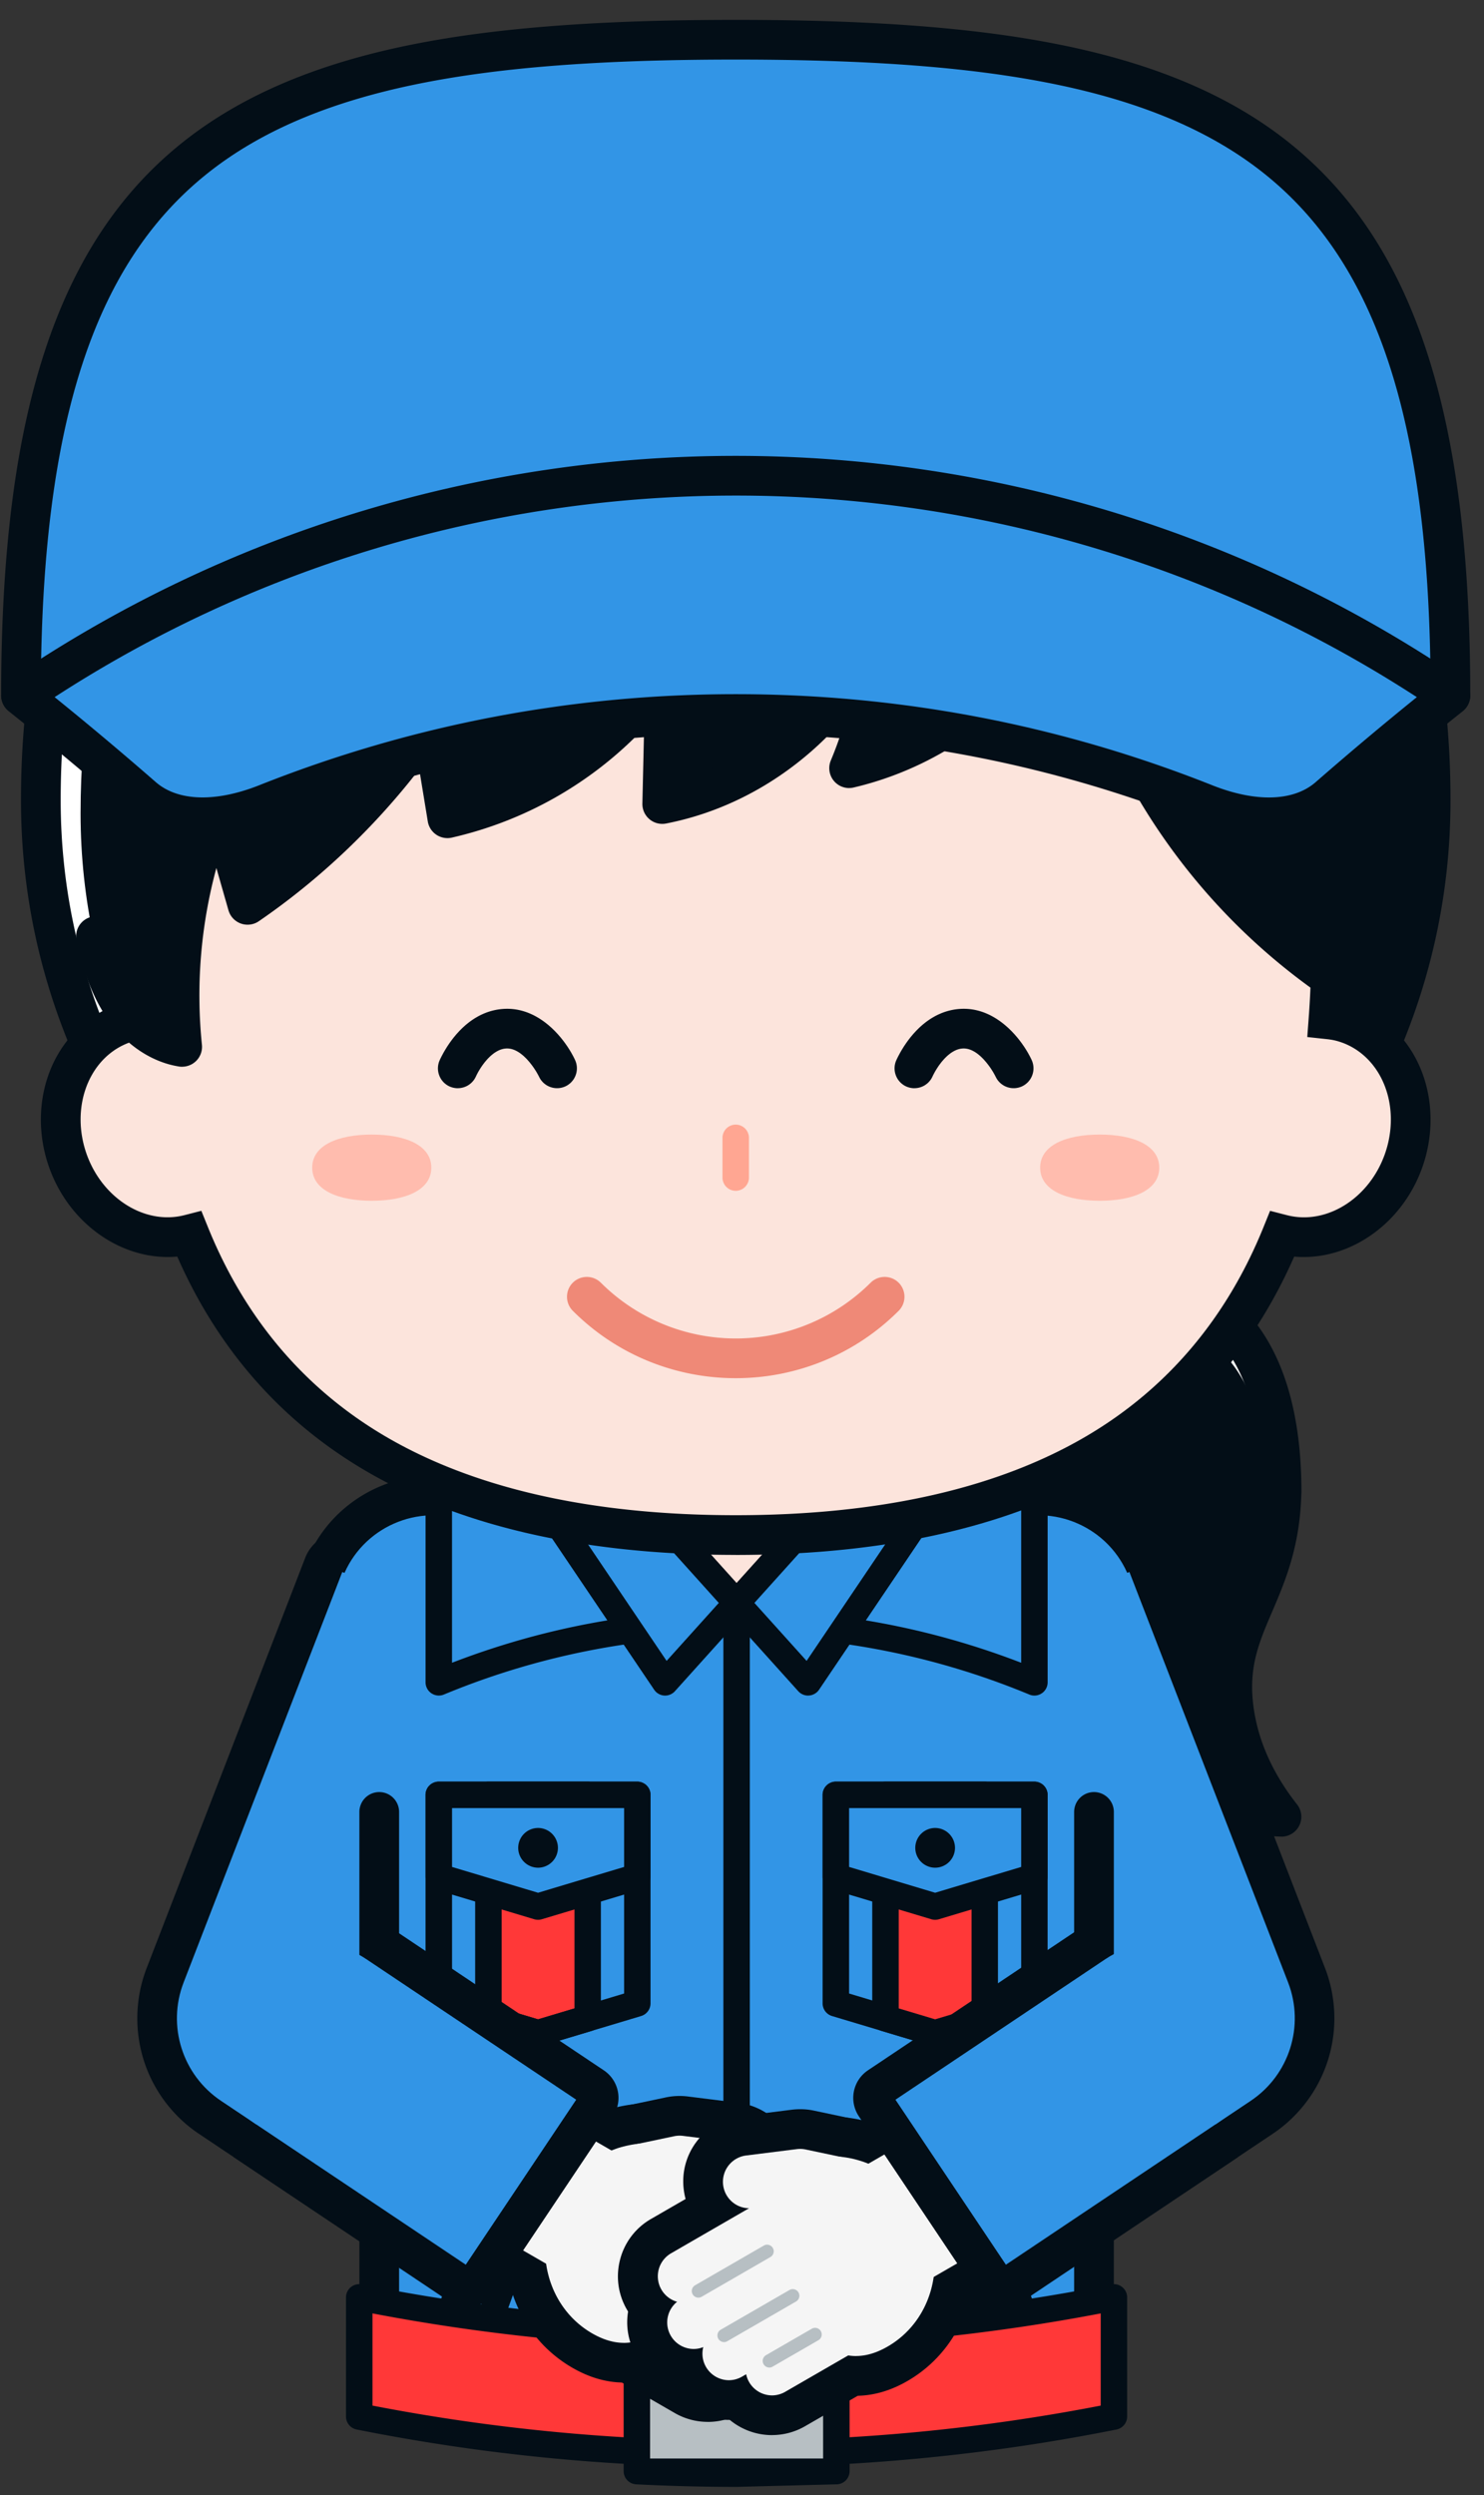 <svg xmlns="http://www.w3.org/2000/svg" width="47" height="79" fill="none" xmlns:v="https://vecta.io/nano"><rect width="100%" height="100%" fill="#333333" stroke="none"/><style><![CDATA[.B{fill:#030e17}.C{fill:#3295e6}.D{fill:#ff3838}.E{fill:#b7bfc3}]]></style><path d="M40.591 47.245c0-4.688-2.111-6.602-4.716-6.602s-4.716 1.914-4.716 6.602l.008-.038c-.034 1.09-.08 4.203 2.261 6.94 2.724 3.185 6.54 3.359 7.16 3.376-.556-.705-1.299-1.858-1.507-3.376-.379-2.764 1.444-3.615 1.507-6.94l.002.038z" fill="#fff"/><g class="B"><path d="M39.35 56.886c-1.409-.314-3.328-1.067-4.865-2.864-2.178-2.546-2.089-5.424-2.06-6.369l-.008-.001c.003-3.708 1.38-5.751 3.878-5.751s3.864 2.027 3.877 5.71h-.002c-.027 1.442-.424 2.368-.809 3.265-.452 1.054-.919 2.145-.691 3.805.103.755.331 1.492.68 2.205h.001z"/><path d="M40.589 58.152c-1.111-.031-4.891-.383-7.639-3.596-1.069-1.25-1.795-2.718-2.157-4.361a11.77 11.77 0 0 1-.258-2.871.63.63 0 0 1-.005-.079c0-2.361.511-4.195 1.519-5.452.933-1.163 2.256-1.779 3.825-1.779s2.892.615 3.825 1.779c1.008 1.258 1.519 3.092 1.519 5.452a.62.62 0 0 1-.004.073c-.049 1.672-.514 2.756-.925 3.716-.424.989-.759 1.771-.586 3.028.146 1.064.61 2.098 1.378 3.073a.63.63 0 0 1-.494 1.018v-.001zm-8.801-11.044a.62.62 0 0 1 .008.118c-.014.44-.045 1.469.226 2.698.317 1.44.951 2.723 1.885 3.814 1.739 2.033 3.953 2.761 5.414 3.019a7.14 7.14 0 0 1-.861-2.525c-.22-1.603.236-2.666.676-3.694.392-.915.797-1.861.826-3.343l.001-.031c-.011-2.027-.429-3.57-1.243-4.585-.695-.868-1.652-1.307-2.844-1.307s-2.149.44-2.844 1.307c-.807 1.006-1.225 2.529-1.242 4.529h-.001z"/></g><path d="M45.309 25.338c0-11.46-6.815-20.75-22.008-20.75s-22.008 9.29-22.008 20.75 9.853 20.75 22.008 20.75 22.008-9.29 22.008-20.75z" fill="#fff"/><g class="B"><path d="M23.721 45.669c-11.673 0-21.169-8.932-21.169-19.912 0-5.76 1.754-10.633 5.073-14.092 3.705-3.862 9.121-5.82 16.096-5.82s12.391 1.958 16.096 5.82c3.319 3.459 5.073 8.332 5.073 14.092 0 10.979-9.497 19.912-21.169 19.912z"/><path d="M23.301 46.717c-3.051 0-6.012-.564-8.799-1.675-2.694-1.075-5.115-2.613-7.194-4.573s-3.716-4.249-4.859-6.796C1.265 31.033.665 28.229.665 25.339c0-6.146 1.896-11.37 5.482-15.108 1.919-2 4.302-3.547 7.084-4.599 2.932-1.109 6.32-1.671 10.071-1.671s7.139.562 10.071 1.671c2.782 1.053 5.166 2.6 7.084 4.599 3.586 3.737 5.482 8.962 5.482 15.108 0 2.89-.6 5.694-1.784 8.334-1.143 2.547-2.777 4.833-4.859 6.796s-4.499 3.499-7.194 4.573a23.64 23.64 0 0 1-8.799 1.675h-.001zm0-41.5c-3.599 0-6.837.535-9.626 1.59-2.606.986-4.834 2.431-6.622 4.294-3.357 3.499-5.131 8.422-5.131 14.237 0 2.712.564 5.343 1.674 7.819 1.075 2.395 2.613 4.547 4.574 6.395s4.25 3.305 6.797 4.321a22.4 22.4 0 0 0 8.334 1.586 22.4 22.4 0 0 0 8.334-1.586c2.547-1.016 4.834-2.469 6.797-4.321s3.5-4 4.574-6.395a18.98 18.98 0 0 0 1.674-7.819c0-5.815-1.775-10.738-5.131-14.237-1.788-1.864-4.016-3.308-6.622-4.294-2.789-1.055-6.027-1.59-9.626-1.59zM16.482 70.34a1.25 1.25 0 0 1-.698-.213l-7.735-5.178c-.489-.327-.686-.95-.473-1.498l6.078-15.72a1.26 1.26 0 0 1 1.627-.72 1.26 1.26 0 0 1 .72 1.626l-5.716 14.781 6.899 4.618a1.26 1.26 0 0 1 .346 1.745c-.243.362-.64.558-1.046.558h-.001z"/><path d="M14.733 72.952a1.25 1.25 0 0 1-.698-.213L6.3 67.562c-.828-.554-1.449-1.382-1.748-2.332a4.42 4.42 0 0 1 .092-2.913L9.668 49.32a1.26 1.26 0 0 1 1.626-.72l5.864 2.267a1.26 1.26 0 0 1 .697.664c.135.305.143.651.023.962l-3.755 9.711 4.808 3.218c.277.185.47.474.534.801a1.26 1.26 0 0 1-.189.944l-3.498 5.225c-.243.362-.64.558-1.046.558h0zM11.561 51.4L6.989 63.223c-.32.829-.029 1.753.71 2.248l6.69 4.478 2.099-3.135-4.599-3.078c-.489-.327-.686-.95-.473-1.498l3.664-9.477L11.56 51.4h.001z"/><path d="M13.72 55.384c-.528 0-1.056-.098-1.563-.294a4.3 4.3 0 0 1-2.477-5.601c.861-2.227 3.374-3.339 5.601-2.477s3.339 3.374 2.477 5.601c-.417 1.079-1.23 1.931-2.288 2.399a4.32 4.32 0 0 1-1.75.373v-.001zm.001-6.149a1.82 1.82 0 0 0-1.696 1.161c-.175.452-.163.946.033 1.389s.553.784 1.006.959.946.163 1.389-.033.784-.553.96-1.006a1.82 1.82 0 0 0-1.039-2.348 1.81 1.81 0 0 0-.653-.122h0z"/></g><g class="C"><path d="M14.734 71.694l-7.735-5.177c-1.222-.818-1.714-2.374-1.184-3.746l5.025-12.997 5.865 2.267-4.118 10.65 5.644 3.778-3.498 5.225h0z"/><path d="M10.852 49.943c.612-1.583 2.392-2.37 3.975-1.758s2.37 2.392 1.758 3.975-2.392 2.37-3.975 1.758-2.37-2.392-1.758-3.975z"/></g><g class="B"><path d="M30.129 70.339c-.406 0-.803-.196-1.046-.558a1.26 1.26 0 0 1 .346-1.745l6.898-4.618-5.715-14.781a1.26 1.26 0 0 1 .72-1.626 1.26 1.26 0 0 1 1.626.72l6.078 15.72c.212.549.015 1.171-.473 1.498l-7.735 5.178a1.25 1.25 0 0 1-.698.213h-.001z"/><path d="M31.876 72.952a1.28 1.28 0 0 1-.245-.024 1.26 1.26 0 0 1-.801-.534l-3.497-5.226a1.26 1.26 0 0 1 .346-1.745l4.807-3.218-3.755-9.711a1.26 1.26 0 0 1 .719-1.626l5.864-2.268c.311-.12.657-.112.962.023a1.26 1.26 0 0 1 .664.696l5.026 12.997a4.42 4.42 0 0 1 .092 2.913c-.3.95-.921 1.778-1.749 2.332l-7.735 5.178c-.209.14-.452.212-.7.212v.001zm-1.753-6.137l2.098 3.135 6.69-4.478c.739-.495 1.031-1.419.71-2.248L35.049 51.4l-3.519 1.361 3.664 9.477c.212.549.015 1.171-.473 1.498l-4.598 3.078z"/><path d="M32.897 55.382c-1.738 0-3.381-1.054-4.044-2.769-.861-2.227.25-4.74 2.478-5.601a4.34 4.34 0 0 1 5.602 2.477 4.3 4.3 0 0 1-2.477 5.601c-.512.198-1.039.292-1.557.292h0zm-1.698-3.676a1.82 1.82 0 0 0 2.348 1.039c.452-.175.809-.516 1.006-.959s.208-.937.033-1.389a1.82 1.82 0 0 0-2.348-1.039 1.82 1.82 0 0 0-1.039 2.348z"/></g><g class="C"><path d="M31.876 71.694l-3.497-5.225 5.644-3.778-4.118-10.65 5.865-2.268 5.026 12.997c.53 1.372.039 2.928-1.184 3.747l-7.735 5.177h0z"/><path d="M30.026 52.159c-.612-1.583.175-3.363 1.758-3.975s3.363.175 3.975 1.758-.175 3.363-1.758 3.975-3.363-.175-3.975-1.758z"/><path d="M32.761 43.783H13.897v18.864h18.864V43.783z"/><path d="M12.01 57.37v18.864a72.3 72.3 0 0 0 11.31.891 72.33 72.33 0 0 0 11.326-.891V57.37H12.01z"/></g><g class="B"><path d="M23.333 77.753h-.012c-3.807 0-7.646-.302-11.409-.898a.63.63 0 0 1-.53-.621V57.37a.63.63 0 0 1 .629-.629.63.63 0 0 1 .629.629v18.325c3.528.531 7.119.801 10.682.801 3.57.001 7.165-.269 10.697-.801V57.37a.63.63 0 0 1 .629-.629.63.63 0 0 1 .629.629v18.864a.63.63 0 0 1-.53.621c-3.763.596-7.603.898-11.413.898z"/><path d="M23.329 76.951a.42.42 0 0 1-.419-.419V44.673a.42.42 0 0 1 .419-.419.42.42 0 0 1 .419.419v31.859a.42.42 0 0 1-.419.419z"/></g><path d="M13.897 43.206c6.039 2.502 12.824 2.502 18.864 0v10.061c-6.039-2.502-12.824-2.502-18.864 0V43.206z" class="C"/><path d="M32.761 53.686c-.054 0-.109-.011-.16-.032a24.11 24.11 0 0 0-9.272-1.844 24.1 24.1 0 0 0-9.272 1.844.42.42 0 0 1-.579-.387V43.206a.42.42 0 0 1 .579-.387 24.11 24.11 0 0 0 9.272 1.845 24.1 24.1 0 0 0 9.272-1.845.42.42 0 0 1 .579.387v10.061a.42.42 0 0 1-.419.419zm-9.432-2.715c3.1 0 6.129.564 9.013 1.676v-8.823c-2.884 1.113-5.912 1.676-9.013 1.676s-6.129-.564-9.013-1.676v8.823c2.884-1.113 5.913-1.676 9.013-1.676z" class="B"/><path d="M26.724 46.979h-6.791l3.395 3.773 3.395-3.773z" fill="#fce4dc"/><path d="M23.329 51.171a.42.42 0 0 1-.312-.139l-3.395-3.773a.42.42 0 0 1 .312-.7h6.791a.42.42 0 0 1 .312.7l-3.395 3.773a.42.42 0 0 1-.312.139zm-2.455-3.773l2.454 2.727 2.454-2.727h-4.908z" class="B"/><path d="M23.329 50.752l-2.264 2.515-3.396-5.03 2.264-1.258 3.396 3.773z" class="C"/><path d="M21.065 53.686c-.01 0-.02 0-.029-.001a.42.42 0 0 1-.318-.184l-3.396-5.03a.42.42 0 0 1 .144-.601l2.264-1.258a.42.42 0 0 1 .515.086l3.395 3.773a.42.42 0 0 1 0 .561l-2.264 2.515a.42.42 0 0 1-.312.139h0zm-2.792-5.305l2.839 4.207 1.653-1.836-2.92-3.244-1.572.873z" class="B"/><path d="M23.329 50.752l2.264 2.515 3.395-5.03-2.264-1.258-3.395 3.773z" class="C"/><path d="M25.593 53.686a.42.42 0 0 1-.312-.139l-2.264-2.515a.42.42 0 0 1 0-.561l3.395-3.773a.42.42 0 0 1 .515-.086l2.264 1.258a.42.42 0 0 1 .144.601l-3.395 5.03a.42.42 0 0 1-.318.183l-.029.001v.001zm-1.7-2.934l1.653 1.836 2.839-4.207-1.572-.873-2.92 3.244zm5.724 14.042a.43.43 0 0 1-.121-.018l-3.144-.943a.42.42 0 0 1-.299-.401V56.83a.42.42 0 0 1 .419-.419h6.288a.42.42 0 0 1 .419.419v6.602a.42.42 0 0 1-.299.401l-3.144.943c-.039.012-.08.018-.121.018zm-2.725-1.674l2.725.817 2.725-.817v-5.871h-5.45v5.871z" class="B"/><use href="#B" class="D"/><use href="#C" class="B"/><use href="#B" x="-12.576" class="D"/><use href="#C" x="-12.576" class="B"/><use href="#D" class="C"/><g class="B"><path d="M29.617 60.786a.43.43 0 0 1-.121-.018l-3.144-.943a.42.42 0 0 1-.299-.401V56.83a.42.42 0 0 1 .419-.419h6.288a.42.42 0 0 1 .419.419v2.594a.42.42 0 0 1-.299.401l-3.144.943c-.039.012-.08.018-.121.018zm-2.725-1.674l2.725.817 2.725-.817v-1.863h-5.45v1.863z"/><use href="#E"/><path d="M17.041 64.794a.43.43 0 0 1-.121-.018l-3.144-.943a.42.42 0 0 1-.299-.401V56.83a.42.42 0 0 1 .419-.419h6.288a.42.42 0 0 1 .419.419v6.602a.42.42 0 0 1-.299.401l-3.144.943c-.039.012-.08.018-.121.018zm-2.725-1.674l2.725.817 2.725-.817v-5.871h-5.449v5.871z"/></g><use href="#D" x="-12.576" class="C"/><g class="B"><path d="M17.041 60.786a.43.43 0 0 1-.121-.018l-3.144-.943a.42.42 0 0 1-.299-.401V56.83a.42.42 0 0 1 .419-.419h6.288a.42.42 0 0 1 .419.419v2.594a.42.42 0 0 1-.299.401l-3.144.943c-.039.012-.08.018-.121.018zm-2.725-1.674l2.725.817 2.725-.817v-1.863h-5.449v1.863z"/><use href="#E" x="-12.576"/><path d="M31.359 74.462a.42.42 0 0 1-.394-.276l-2.151-5.908a.42.42 0 0 1 .251-.537l1.182-.43a.42.42 0 0 1 .537.251l2.15 5.908a.42.42 0 0 1-.251.537l-1.182.43a.42.42 0 0 1-.143.026h0zm-1.613-6.077l1.864 5.121.394-.144-1.864-5.121-.394.143zm-14.447 6.077a.42.42 0 0 1-.143-.025l-1.182-.43a.42.42 0 0 1-.251-.537l2.15-5.908a.42.42 0 0 1 .537-.25l1.182.43a.42.42 0 0 1 .25.537l-2.15 5.909a.42.42 0 0 1-.394.276zm-.645-1.1l.394.143 1.864-5.121-.394-.144-1.864 5.121z"/></g><path d="M11.378 72.739a60.99 60.99 0 0 0 23.902 0v3.773c-7.889 1.577-16.013 1.577-23.902 0v-3.773z" class="D"/><path d="M23.329 78.114a61.55 61.55 0 0 1-12.034-1.19.42.42 0 0 1-.337-.411v-3.773a.42.42 0 0 1 .501-.411c3.899.779 7.892 1.175 11.869 1.175a60.67 60.67 0 0 0 11.869-1.175.42.42 0 0 1 .501.411v3.773a.42.42 0 0 1-.337.411c-3.953.79-8.002 1.191-12.033 1.191h.001zm-11.532-1.947c3.792.735 7.67 1.108 11.532 1.108s7.74-.373 11.532-1.108v-2.919c-3.794.725-7.671 1.093-11.532 1.093s-7.738-.368-11.532-1.093v2.919z" class="B"/><path d="M26.488 78.241a61.09 61.09 0 0 1-6.319 0v-5.03a61.09 61.09 0 0 0 6.319 0v5.03z" class="E"/><path d="M23.329 78.742a61.75 61.75 0 0 1-3.181-.082.42.42 0 0 1-.397-.419v-5.03a.42.42 0 0 1 .441-.419c2.082.108 4.193.108 6.275 0a.42.42 0 0 1 .441.419v5.03a.42.42 0 0 1-.397.419l-3.181.082h.001zm-2.74-.9h5.48v-4.191h-5.48v4.191z" class="B"/><path d="M42.474 32.343a2.82 2.82 0 0 0-.399-.069l.09-2.535c0-10.418-8.445-18.864-18.864-18.864S4.438 19.321 4.438 29.74c0 .86.029 1.706.09 2.535-.133.014-.266.035-.399.069-1.657.428-2.58 2.283-2.062 4.144s2.278 3.022 3.934 2.597c2.299 5.687 7.431 9.52 17.301 9.52s15.002-3.833 17.301-9.52c1.656.425 3.416-.737 3.934-2.597s-.406-3.716-2.062-4.144h0z" fill="#fce4dc"/><path d="M23.301 49.232c-4.809 0-8.783-.914-11.811-2.716-2.625-1.563-4.6-3.825-5.876-6.73-.101.009-.201.014-.302.014-1.704 0-3.33-1.269-3.852-3.143-.313-1.126-.178-2.316.371-3.267.463-.802 1.182-1.375 2.034-1.625a36.03 36.03 0 0 1-.056-2.024c0-2.631.516-5.184 1.532-7.587.982-2.321 2.387-4.406 4.177-6.196s3.874-3.195 6.196-4.177c2.403-1.017 4.956-1.532 7.587-1.532s5.184.516 7.587 1.532c2.321.982 4.406 2.387 6.196 4.177s3.195 3.874 4.177 6.196c1.017 2.403 1.532 4.956 1.532 7.587a35.86 35.86 0 0 1-.056 2.024c.852.25 1.571.823 2.034 1.625.549.951.684 2.142.371 3.267-.552 1.985-2.344 3.291-4.154 3.13-1.276 2.905-3.251 5.168-5.876 6.73-3.027 1.802-7.001 2.716-11.811 2.716h.001zM6.377 38.338l.206.51c1.16 2.87 3.028 5.086 5.55 6.588 2.831 1.685 6.588 2.539 11.168 2.539s8.337-.854 11.168-2.539c2.523-1.502 4.39-3.718 5.55-6.588l.206-.51.533.137c1.324.34 2.747-.627 3.172-2.156.223-.802.133-1.641-.248-2.301-.312-.54-.797-.918-1.365-1.065-.088-.023-.187-.04-.309-.053l-.605-.065.045-.607c.059-.798.089-1.635.089-2.489a18.12 18.12 0 0 0-1.433-7.098c-.918-2.171-2.233-4.122-3.908-5.796s-3.625-2.99-5.796-3.908c-2.248-.951-4.636-1.433-7.098-1.433a18.12 18.12 0 0 0-7.097 1.433c-2.171.918-4.122 2.233-5.796 3.908s-2.99 3.625-3.908 5.796a18.12 18.12 0 0 0-1.433 7.098 34.27 34.27 0 0 0 .088 2.489l.044.606-.605.065c-.122.013-.221.03-.309.053-.569.147-1.054.525-1.365 1.065-.381.66-.471 1.499-.248 2.301.425 1.528 1.849 2.496 3.172 2.156l.533-.137.001.001z" class="B"/><g fill="#ffbcae"><use href="#F"/><use href="#F" x="23.055"/></g><path d="M23.301 43.637c-1.869 0-3.738-.711-5.16-2.134a.63.63 0 0 1 0-.889.63.63 0 0 1 .889 0 6.05 6.05 0 0 0 8.543 0 .63.63 0 0 1 .889 0 .63.63 0 0 1 0 .889c-1.422 1.422-3.292 2.134-5.161 2.134z" fill="#ef8977"/><path d="M23.301 37.704a.42.42 0 0 1-.419-.419v-1.258a.42.42 0 0 1 .419-.419.42.42 0 0 1 .419.419v1.258a.42.42 0 0 1-.419.419z" fill="#ffa692"/><g class="B"><path d="M28.96 34.456a.64.64 0 0 1-.264-.058.63.63 0 0 1-.306-.835c.159-.343.767-1.474 1.919-1.61 1.205-.142 2.054.943 2.364 1.607a.63.63 0 0 1-.303.836.63.63 0 0 1-.836-.303 2.44 2.44 0 0 0-.375-.544c-.24-.258-.477-.375-.703-.348-.429.05-.783.582-.925.889a.63.63 0 0 1-.571.365h0zm-14.462 0a.64.64 0 0 1-.264-.058.63.63 0 0 1-.306-.835c.159-.343.767-1.474 1.92-1.61 1.206-.142 2.053.943 2.364 1.607a.63.63 0 0 1-.303.836.63.63 0 0 1-.836-.303 2.44 2.44 0 0 0-.375-.544c-.24-.258-.476-.375-.703-.348-.429.05-.784.582-.925.889a.63.63 0 0 1-.571.365h0zM3.039 29.64c.17.77.401 1.541.84 2.197s1.11 1.188 1.889 1.31a16.06 16.06 0 0 1 1.137-7.762l.934 3.267a21.87 21.87 0 0 0 5.813-5.892l.516 3.15c2.781-.621 5.302-2.335 6.902-4.692l-.098 4.241c3.135-.609 5.86-2.968 6.942-5.969-.039 1.656-.385 3.305-1.024 4.833a9.88 9.88 0 0 0 5.093-3.022 9.82 9.82 0 0 0 1.567-2.389l.097.009a19.87 19.87 0 0 0 8.805 12.996 15.03 15.03 0 0 0-.669-12.514s-1.661-8.306-10.632-8.928c-15.18-3.115-21.68 2.576-21.68 2.576a16.2 16.2 0 0 0-5.721 7.324 16.19 16.19 0 0 0-.713 9.266h.001z"/><path d="M5.769 33.776a.63.63 0 0 1-.097-.007c-.891-.14-1.735-.716-2.314-1.581-.53-.792-.776-1.705-.932-2.412a.63.63 0 0 1 .479-.749.63.63 0 0 1 .749.479c.132.598.336 1.365.749 1.982.191.286.42.524.668.7a16.66 16.66 0 0 1 1.255-7.043.63.63 0 0 1 1.185.068l.688 2.408a21.41 21.41 0 0 0 4.931-5.209.63.63 0 0 1 1.144.247l.405 2.471a10.82 10.82 0 0 0 5.873-4.265.63.63 0 0 1 1.148.367l-.079 3.421c1.196-.356 2.323-.989 3.298-1.855 1.181-1.05 2.047-2.363 2.505-3.798a.63.63 0 0 1 .79-.408.63.63 0 0 1 .408.79c-.527 1.65-1.518 3.156-2.868 4.355s-2.961 2.008-4.661 2.338a.63.63 0 0 1-.748-.632l.055-2.394a12.09 12.09 0 0 1-6.094 3.473.63.63 0 0 1-.757-.512l-.271-1.652c-1.429 1.85-3.165 3.496-5.082 4.811a.63.63 0 0 1-.96-.346l-.383-1.34a15.4 15.4 0 0 0-.458 5.598.63.63 0 0 1-.626.694h0z"/><path d="M26.892 24.952a.63.63 0 0 1-.58-.871c.661-1.581 1-3.322.983-5.035a.63.63 0 0 1 .622-.635.63.63 0 0 1 .635.622c.015 1.454-.204 2.927-.64 4.322 1.374-.523 2.626-1.377 3.603-2.473a9.26 9.26 0 0 0 2.269-5.057.63.63 0 0 1 .697-.552.63.63 0 0 1 .552.697c-.245 2.117-1.161 4.159-2.58 5.749s-3.344 2.732-5.42 3.216a.62.62 0 0 1-.143.016z"/></g><g fill="#fff"><path d="M6.821 16.026a1.572 1.572 0 1 1 0-3.144 1.572 1.572 0 1 1 0 3.144zm4.535-1.566a17.97 17.97 0 0 0 3.32.511h.005a1.36 1.36 0 0 1 1.279 1.439c-.043.725-.649 1.285-1.367 1.281-1.295-.008-2.592-.14-3.865-.39h-.006c-.789-.155-1.304-.92-1.149-1.709s.919-1.304 1.709-1.149l.075.017z"/><path d="M14.676 14.972a17.87 17.87 0 0 0 4.146-.241h.003c.677-.119 1.322.333 1.441 1.01.115.654-.307 1.28-.947 1.428a20.52 20.52 0 0 1-4.726.523h-.006a1.361 1.361 0 1 1 .018-2.722l.071.002h0zm7.865 1.087a1.15 1.15 0 0 1-1.149-1.15 1.15 1.15 0 0 1 1.149-1.149 1.15 1.15 0 0 1 1.149 1.149 1.15 1.15 0 0 1-1.149 1.15z"/></g><g class="B"><path d="M19.764 75.018c-.469 0-.952-.137-1.427-.412a3.8 3.8 0 0 1-1.806-2.458 4.16 4.16 0 0 1 .463-3.036c.539-.932 1.39-1.614 2.398-1.919 1.037-.314 2.114-.196 3.032.334 1.024.591 1.511 1.528 1.369 2.638-.103.815-.542 1.628-.946 2.326s-.888 1.485-1.542 1.982c-.477.363-1.001.544-1.542.544v.001zm.769-5.48a1.41 1.41 0 0 0-.411.062c-.394.119-.731.393-.949.769s-.285.805-.192 1.206a1.31 1.31 0 0 0 .614.853.7.7 0 0 0 .153.07c.131-.069.395-.351.923-1.265s.64-1.284.634-1.431c-.019-.018-.059-.052-.137-.097a1.26 1.26 0 0 0-.634-.168h-.001z"/><path d="M19.757 75.437c-.543 0-1.091-.157-1.629-.468-1.012-.585-1.722-1.546-1.999-2.709-.271-1.136-.092-2.329.502-3.359.592-1.025 1.529-1.774 2.639-2.11 1.15-.348 2.344-.216 3.363.373 1.18.681 1.74 1.766 1.576 3.054-.102.802-.473 1.572-.998 2.483-.552.956-1.58 2.736-3.455 2.736h0zm.777-5.481a1 1 0 0 0-.292.045 1.24 1.24 0 0 0-.707.578c-.288.499-.216 1.093.147 1.401.123-.15.321-.431.625-.955.107-.186.391-.678.517-1.018-.092-.034-.189-.05-.29-.05h0z"/><path d="M19.834 70.911c-.984 0-1.846-.7-2.05-1.663a2.1 2.1 0 0 1 1.618-2.484l1.688-.356a2.1 2.1 0 0 1 .693-.029l1.609.202a2.1 2.1 0 0 1 1.818 2.34c-.07.556-.352 1.051-.794 1.394a2.08 2.08 0 0 1-1.549.424l-1.256-.157-1.344.284a2.11 2.11 0 0 1-.434.045zm-.086-2.506h0zm3.434-.16h.001z"/><path d="M25.199 73.752c-.367 0-.729-.097-1.048-.281l-2.858-1.65a2.1 2.1 0 0 1-.767-2.864 2.08 2.08 0 0 1 2.864-.767l2.858 1.65a2.1 2.1 0 0 1 .767 2.863c-.374.647-1.069 1.048-1.816 1.048z"/><path d="M22.417 76.683c-.367 0-.729-.097-1.047-.281l-2.042-1.179c-.485-.28-.832-.732-.977-1.272s-.07-1.106.21-1.591a2.08 2.08 0 0 1 2.864-.766l2.041 1.178a2.1 2.1 0 0 1 .767 2.864c-.374.647-1.069 1.048-1.816 1.048v-.001z"/><path d="M23.784 76.202c-.367 0-.729-.097-1.047-.281l-2.858-1.65a2.1 2.1 0 0 1-.767-2.864 2.08 2.08 0 0 1 2.863-.767l2.858 1.65a2.1 2.1 0 0 1 .767 2.863c-.373.647-1.069 1.049-1.816 1.049h0z"/><path d="M24.9 75.212a2.1 2.1 0 0 1-1.047-.281l-3.267-1.886c-.485-.28-.832-.732-.977-1.273s-.07-1.106.21-1.591a2.08 2.08 0 0 1 2.864-.767l3.266 1.886a2.1 2.1 0 0 1 .767 2.863c-.373.647-1.069 1.049-1.816 1.049z"/><path d="M18.075 72.899c-.219 0-.436-.057-.629-.169l-3.267-1.886a1.26 1.26 0 0 1-.46-1.718l1.651-2.859a1.26 1.26 0 0 1 1.718-.46l3.267 1.886a1.26 1.26 0 0 1 .46 1.718l-1.651 2.859a1.26 1.26 0 0 1-.763.586 1.25 1.25 0 0 1-.326.043zm-1.55-3.604l1.089.629.393-.681-1.089-.629-.393.681z"/><path d="M18.075 73.318a1.68 1.68 0 0 1-.836-.223l-3.27-1.888a1.67 1.67 0 0 1-.614-2.291l1.651-2.859a1.68 1.68 0 0 1 2.289-.615l3.268 1.887a1.67 1.67 0 0 1 .781 1.019 1.69 1.69 0 0 1-.169 1.274l-1.65 2.857a1.68 1.68 0 0 1-1.453.838h0zm6.673.061a1.26 1.26 0 0 1-.628-.169l-2.178-1.258a1.26 1.26 0 0 1-.461-1.718 1.26 1.26 0 0 1 1.718-.461l2.178 1.258a1.26 1.26 0 0 1-.63 2.347h.001zm-2.246 2.213a1.25 1.25 0 0 1-.628-.169l-1.452-.838a1.26 1.26 0 0 1-.461-1.718 1.26 1.26 0 0 1 1.718-.461l1.452.838a1.26 1.26 0 0 1-.63 2.347v.001z"/><path d="M23.936 74.786c-.213 0-.429-.055-.628-.169L21.13 73.36a1.26 1.26 0 0 1-.46-1.718 1.26 1.26 0 0 1 1.718-.46l2.178 1.258a1.26 1.26 0 0 1 .46 1.718c-.233.403-.656.629-1.09.629z"/></g><g fill="#f5f5f5"><path d="M18.966 73.517c-1.269-.733-1.664-2.423-.883-3.777s2.443-1.857 3.712-1.124.745 1.893-.036 3.246-1.524 2.387-2.793 1.654h0z"/><path d="M19.757 74.18c-.304 0-.636-.089-1.001-.299-1.467-.847-1.931-2.798-1.036-4.349.431-.747 1.111-1.293 1.915-1.536.813-.246 1.655-.155 2.37.258.734.423 1.055 1.031.957 1.806-.076.594-.39 1.235-.84 2.013-.48.832-1.217 2.108-2.365 2.108zm-.581-1.026c.788.455 1.286.118 2.221-1.501.399-.691.676-1.244.734-1.7.055-.437-.103-.719-.545-.974a2.14 2.14 0 0 0-1.707-.182 2.49 2.49 0 0 0-1.432 1.153c-.665 1.151-.337 2.588.729 3.204h-.001z"/><path d="M19.834 69.654a.84.84 0 0 1-.819-.666.84.84 0 0 1 .647-.994l1.688-.356c.091-.019.185-.023.278-.012l1.608.202a.84.84 0 0 1 .727.937.84.84 0 0 1-.937.727l-1.468-.184-1.551.327c-.058.013-.117.018-.174.018v.001z"/><use href="#G"/><path d="M22.417 75.426a.83.83 0 0 1-.418-.113l-2.042-1.179a.84.84 0 0 1-.307-1.145.84.84 0 0 1 1.145-.307l2.042 1.179a.84.84 0 0 1-.42 1.564v.001z"/><use href="#G" x="-1.415" y="2.45"/><path d="M24.9 73.955a.83.83 0 0 1-.418-.113l-3.267-1.886a.84.84 0 0 1-.307-1.145.84.84 0 0 1 1.145-.307l3.267 1.886a.84.84 0 0 1-.42 1.565h0zm-8.442-7.059l-1.651 2.859 3.267 1.886 1.651-2.859-3.267-1.886z"/><path d="M18.075 72.06a.42.42 0 0 1-.209-.056l-3.267-1.886a.42.42 0 0 1-.153-.573l1.651-2.859a.42.42 0 0 1 .572-.154l3.267 1.886c.097.056.167.147.195.255s.014.222-.042.318l-1.651 2.859a.42.42 0 0 1-.363.21zm-2.694-2.459l2.541 1.467 1.231-2.133-2.541-1.467-1.231 2.133z"/></g><path d="M24.749 72.331a.21.21 0 0 1-.105-.028l-2.178-1.258a.21.21 0 0 1-.077-.286.21.21 0 0 1 .287-.077l2.178 1.258a.21.21 0 0 1-.105.391zm-2.246 2.213a.21.21 0 0 1-.105-.028l-1.452-.838a.21.21 0 0 1-.077-.287.21.21 0 0 1 .286-.077l1.452.838a.21.21 0 0 1-.105.391zm1.434-.806a.21.21 0 0 1-.105-.028l-2.178-1.258a.21.21 0 0 1-.077-.286.21.21 0 0 1 .286-.077l2.178 1.258a.21.21 0 0 1-.105.391z" class="E"/><g class="B"><path d="M27.103 75.436c-.541 0-1.065-.182-1.542-.544-.654-.497-1.139-1.284-1.542-1.982s-.842-1.511-.945-2.326c-.141-1.11.345-2.047 1.369-2.638.918-.53 1.995-.649 3.032-.334a4.16 4.16 0 0 1 2.398 1.919c.539.932.703 2.01.463 3.036a3.8 3.8 0 0 1-1.806 2.458c-.476.275-.958.412-1.427.412h0zm-1.539-5.216c-.006.148.106.517.634 1.431s.792 1.196.923 1.265a.71.71 0 0 0 .153-.07 1.31 1.31 0 0 0 .614-.853c.094-.401.026-.829-.192-1.206s-.555-.65-.949-.769a1.31 1.31 0 0 0-1.046.106c-.078.045-.118.079-.137.097l-.001-.001z"/><path d="M27.11 75.856c-1.874 0-2.902-1.78-3.454-2.736-.526-.911-.897-1.681-.999-2.484-.163-1.288.396-2.373 1.576-3.054 1.02-.588 2.214-.721 3.363-.373 1.11.336 2.048 1.086 2.64 2.111 1.242 2.152.571 4.874-1.496 6.068-.538.311-1.086.468-1.63.468zm-1.067-5.431c.126.34.41.832.517 1.018.303.525.501.805.624.955a.94.94 0 0 0 .295-.505 1.24 1.24 0 0 0-.855-1.473c-.202-.061-.403-.059-.582.006h0z"/><path d="M27.033 71.33a2.1 2.1 0 0 1-.435-.046l-1.342-.283-1.258.158c-.088.011-.176.016-.262.016a2.1 2.1 0 0 1-2.079-1.835A2.08 2.08 0 0 1 23.475 67l1.607-.202c.237-.028.469-.019.694.029l1.688.356a2.1 2.1 0 0 1 1.618 2.483c-.203.964-1.065 1.663-2.05 1.663h0zm.085-2.506h.001z"/><path d="M21.668 74.17c-.747 0-1.442-.401-1.816-1.048-.28-.485-.354-1.05-.21-1.591a2.08 2.08 0 0 1 .976-1.273l2.859-1.651a2.08 2.08 0 0 1 2.863.768 2.1 2.1 0 0 1-.767 2.862l-2.859 1.651c-.318.184-.68.281-1.047.281v.001z"/><path d="M24.45 77.102c-.747 0-1.443-.402-1.816-1.048-.279-.484-.354-1.049-.209-1.59s.492-.993.976-1.273l2.042-1.179a2.08 2.08 0 0 1 1.591-.21c.54.145.992.492 1.272.976a2.08 2.08 0 0 1-.767 2.863l-2.042 1.179c-.318.184-.68.281-1.047.281h0z"/><path d="M23.083 76.62c-.747 0-1.442-.401-1.816-1.048-.28-.485-.354-1.05-.21-1.591s.492-.993.976-1.273l2.859-1.651a2.08 2.08 0 0 1 2.863.767 2.1 2.1 0 0 1-.767 2.863l-2.859 1.651c-.318.184-.68.281-1.047.281h0z"/><path d="M21.967 75.631c-.747 0-1.442-.401-1.816-1.048a2.08 2.08 0 0 1 .767-2.863l3.267-1.886a2.08 2.08 0 0 1 2.863.767 2.08 2.08 0 0 1 .21 1.59c-.145.541-.492.993-.977 1.273l-3.267 1.886c-.318.184-.681.281-1.047.281h0z"/><path d="M28.792 73.318a1.25 1.25 0 0 1-.326-.043c-.322-.086-.597-.297-.763-.586l-1.651-2.859a1.26 1.26 0 0 1 .46-1.718l3.267-1.886a1.26 1.26 0 0 1 .954-.126c.322.086.597.297.763.586l1.651 2.859a1.26 1.26 0 0 1-.46 1.718l-3.267 1.886c-.193.111-.41.169-.629.169zm.068-3.656l.393.681 1.089-.629-.393-.68-1.089.629z"/><path d="M28.792 73.736a1.69 1.69 0 0 1-.437-.058 1.66 1.66 0 0 1-1.014-.779l-1.652-2.86a1.68 1.68 0 0 1 .613-2.291l3.267-1.886a1.69 1.69 0 0 1 1.274-.167c.427.115.792.392 1.016.779l1.652 2.86a1.68 1.68 0 0 1-.613 2.291l-3.267 1.886a1.68 1.68 0 0 1-.838.225zm-6.673.062c-.435 0-.857-.225-1.09-.629a1.26 1.26 0 0 1 .46-1.718l2.178-1.257a1.26 1.26 0 0 1 1.718.461 1.26 1.26 0 0 1-.461 1.718l-2.178 1.258a1.25 1.25 0 0 1-.628.169h0zm2.246 2.213c-.435 0-.857-.225-1.09-.629a1.26 1.26 0 0 1 .46-1.718l1.452-.838a1.26 1.26 0 0 1 1.718.461 1.26 1.26 0 0 1-.461 1.718l-1.452.838a1.25 1.25 0 0 1-.628.169h0z"/><path d="M22.931 75.204a1.26 1.26 0 0 1-1.09-.629c-.347-.601-.141-1.371.46-1.718l2.178-1.258a1.26 1.26 0 0 1 1.718.46 1.26 1.26 0 0 1-.46 1.718l-2.178 1.258a1.25 1.25 0 0 1-.628.169z"/></g><g fill="#f5f5f5"><path d="M27.901 73.936c1.269-.733 1.664-2.423.883-3.777s-2.443-1.857-3.712-1.124-.745 1.893.036 3.246 1.524 2.387 2.793 1.654v.001z"/><path d="M27.11 74.598c-1.149 0-1.884-1.276-2.365-2.108-.449-.778-.764-1.419-.84-2.013-.098-.775.223-1.383.957-1.806a2.97 2.97 0 0 1 2.37-.258c.803.243 1.483.789 1.915 1.536.896 1.551.431 3.502-1.036 4.349-.364.21-.697.299-1 .299h0zm-.777-5.481a2.09 2.09 0 0 0-1.052.281c-.442.255-.6.538-.544.974.058.455.335 1.008.735 1.7.934 1.618 1.432 1.956 2.22 1.501 1.067-.616 1.394-2.053.729-3.204a2.49 2.49 0 0 0-1.432-1.153c-.218-.066-.439-.099-.656-.099h0z"/><path d="M27.033 70.073a.86.86 0 0 1-.174-.018l-1.551-.327-1.468.184c-.463.058-.879-.268-.937-.727a.84.84 0 0 1 .727-.937l1.608-.202c.093-.011.187-.008.278.012l1.688.356a.84.84 0 0 1 .647.993.84.84 0 0 1-.819.666h0z"/><path d="M21.668 72.912a.84.84 0 0 1-.42-1.564l2.859-1.651a.84.84 0 0 1 1.145.307.84.84 0 0 1-.307 1.145L22.086 72.8c-.132.076-.276.113-.418.113v-.001zm2.782 2.932a.84.84 0 0 1-.42-1.565l2.042-1.179a.84.84 0 0 1 1.145.307.84.84 0 0 1-.307 1.145l-2.042 1.179c-.132.076-.276.113-.418.113v-.001z"/><path d="M23.083 75.363a.84.84 0 0 1-.42-1.565l2.859-1.651a.84.84 0 0 1 1.145.307.84.84 0 0 1-.307 1.145l-2.859 1.651a.83.83 0 0 1-.418.113h0z"/><path d="M21.967 74.374a.84.84 0 0 1-.42-1.565l3.267-1.886a.84.84 0 0 1 1.145.307.84.84 0 0 1-.307 1.145l-3.267 1.886a.83.83 0 0 1-.418.113h0zm8.442-7.06L27.142 69.2l1.651 2.859 3.267-1.886-1.651-2.859z"/><path d="M28.792 72.479a.41.41 0 0 1-.109-.014.42.42 0 0 1-.255-.195l-1.651-2.859a.42.42 0 0 1 .154-.573l3.267-1.886a.42.42 0 0 1 .573.153l1.651 2.859a.42.42 0 0 1-.154.573l-3.267 1.886c-.064.037-.137.056-.21.056h0zm-1.078-3.124l1.232 2.133 2.541-1.467-1.232-2.133-2.541 1.467z"/></g><path d="M22.118 72.749a.21.21 0 0 1-.105-.391l2.178-1.258a.21.21 0 0 1 .286.077.21.21 0 0 1-.077.286l-2.178 1.258a.21.21 0 0 1-.105.028zm2.246 2.213a.21.21 0 0 1-.105-.391l1.452-.838a.21.21 0 0 1 .286.077.21.21 0 0 1-.077.287l-1.452.838a.21.21 0 0 1-.105.028zm-1.434-.806a.21.21 0 0 1-.105-.391l2.178-1.258a.21.21 0 0 1 .286.077.21.21 0 0 1-.077.287l-2.178 1.258a.21.21 0 0 1-.105.028z" class="E"/><path d="M27.487 65.552l.174-.116 6.642-4.446 4.897 7.315-6.642 4.446-.174.117a1.05 1.05 0 0 1-1.454-.288L27.2 67.006a1.05 1.05 0 0 1 .288-1.454v-.001z" class="B"/><path d="M28.361 66.481l6.642-4.446c1.443-.966 3.395-.579 4.361.864s.579 3.395-.864 4.361l-6.642 4.446-3.498-5.225h0z" class="C"/><path d="M14.227 72.868l-.174-.117-6.642-4.446 4.897-7.315 6.642 4.446.174.116a1.05 1.05 0 0 1 .288 1.454l-3.731 5.573c-.322.481-.973.61-1.454.288v.001z" class="B"/><path d="M14.752 71.706L8.11 67.26c-1.443-.966-1.83-2.918-.864-4.361s2.918-1.83 4.361-.864l6.642 4.446-3.498 5.225h0zM.665 22.008c0-17.572 7.009-20.75 22.636-20.75s22.636 3.178 22.636 20.75H.665z" class="C"/><path d="M45.938 22.636H.665a.63.63 0 0 1-.629-.629c0-4.468.448-8.017 1.37-10.85.925-2.844 2.339-5.004 4.321-6.604 1.857-1.498 4.251-2.526 7.32-3.142C15.713.878 18.971.629 23.301.629s7.588.249 10.253.783c3.069.615 5.464 1.643 7.32 3.142 1.982 1.6 3.396 3.76 4.321 6.604.922 2.833 1.37 6.382 1.37 10.85a.63.63 0 0 1-.629.629zM1.297 21.379h44.009c-.04-4.038-.468-7.259-1.306-9.832-.848-2.605-2.129-4.572-3.916-6.015-1.695-1.368-3.912-2.313-6.777-2.887-2.582-.518-5.761-.759-10.006-.759s-7.424.241-10.006.759c-2.865.575-5.082 1.519-6.777 2.887-1.787 1.442-3.068 3.41-3.916 6.015-.837 2.573-1.265 5.794-1.306 9.832h0z" class="B"/><path d="M.665 22.026c13.663-9.285 31.61-9.285 45.273 0a107.47 107.47 0 0 0-3.858 3.214c-.904.786-2.343.83-3.911.21a40.31 40.31 0 0 0-29.735 0c-1.567.619-3.006.575-3.91-.21-1.318-1.149-2.606-2.221-3.859-3.214z" class="C"/><path d="M40.188 26.504c-.695 0-1.457-.156-2.25-.469-4.674-1.857-9.598-2.798-14.636-2.798a39.47 39.47 0 0 0-14.635 2.798c-1.829.723-3.489.606-4.555-.319-1.286-1.121-2.576-2.196-3.837-3.197a.63.63 0 0 1-.238-.516.63.63 0 0 1 .275-.497 40.83 40.83 0 0 1 11.087-5.304c3.859-1.173 7.864-1.768 11.903-1.768s8.044.595 11.903 1.768a40.85 40.85 0 0 1 11.087 5.304.63.63 0 0 1 .037 1.012c-1.263 1.002-2.553 2.077-3.836 3.196-.604.525-1.398.79-2.305.79h.001zm-16.886-4.525c5.197 0 10.278.971 15.099 2.887 1.376.544 2.567.508 3.266-.1a110.99 110.99 0 0 1 3.206-2.693c-3.115-2.021-6.487-3.59-10.034-4.668a39.64 39.64 0 0 0-11.537-1.714c-3.915 0-7.797.577-11.537 1.714A39.58 39.58 0 0 0 1.73 22.073c1.06.856 2.136 1.759 3.207 2.693.699.606 1.89.643 3.266.099 4.821-1.915 9.901-2.886 15.098-2.886z" class="B"/><defs ><path id="B" d="M28.045 63.904l1.572.471 1.572-.471V56.83h-1.572-1.572v7.074z"/><path id="C" d="M29.617 64.794a.43.43 0 0 1-.121-.018l-1.572-.471a.42.42 0 0 1-.299-.402V56.83a.42.42 0 0 1 .419-.419h3.144a.42.42 0 0 1 .419.419v7.074a.42.42 0 0 1-.299.402l-1.572.471c-.039.012-.08.018-.121.018zm-1.153-1.203l1.153.346 1.153-.346v-6.343h-2.306v6.343z"/><path id="D" d="M26.473 59.424l3.144.943 3.144-.943v-1.415-1.179h-3.144-3.144v1.179 1.415z"/><path id="E" d="M30.246 58.507a.63.63 0 0 1-.629.629.63.63 0 0 1-.629-.629.63.63 0 0 1 .629-.629.63.63 0 0 1 .629.629z"/><path id="F" d="M11.774 35.923c1.042 0 1.886.325 1.886 1.048s-.844 1.048-1.886 1.048-1.886-.325-1.886-1.048.844-1.048 1.886-1.048z"/><path id="G" d="M25.199 72.494a.83.83 0 0 1-.418-.113l-2.859-1.651a.84.84 0 0 1-.307-1.145.84.84 0 0 1 1.145-.307l2.859 1.651a.84.84 0 0 1-.42 1.564h0z"/></defs></svg>
